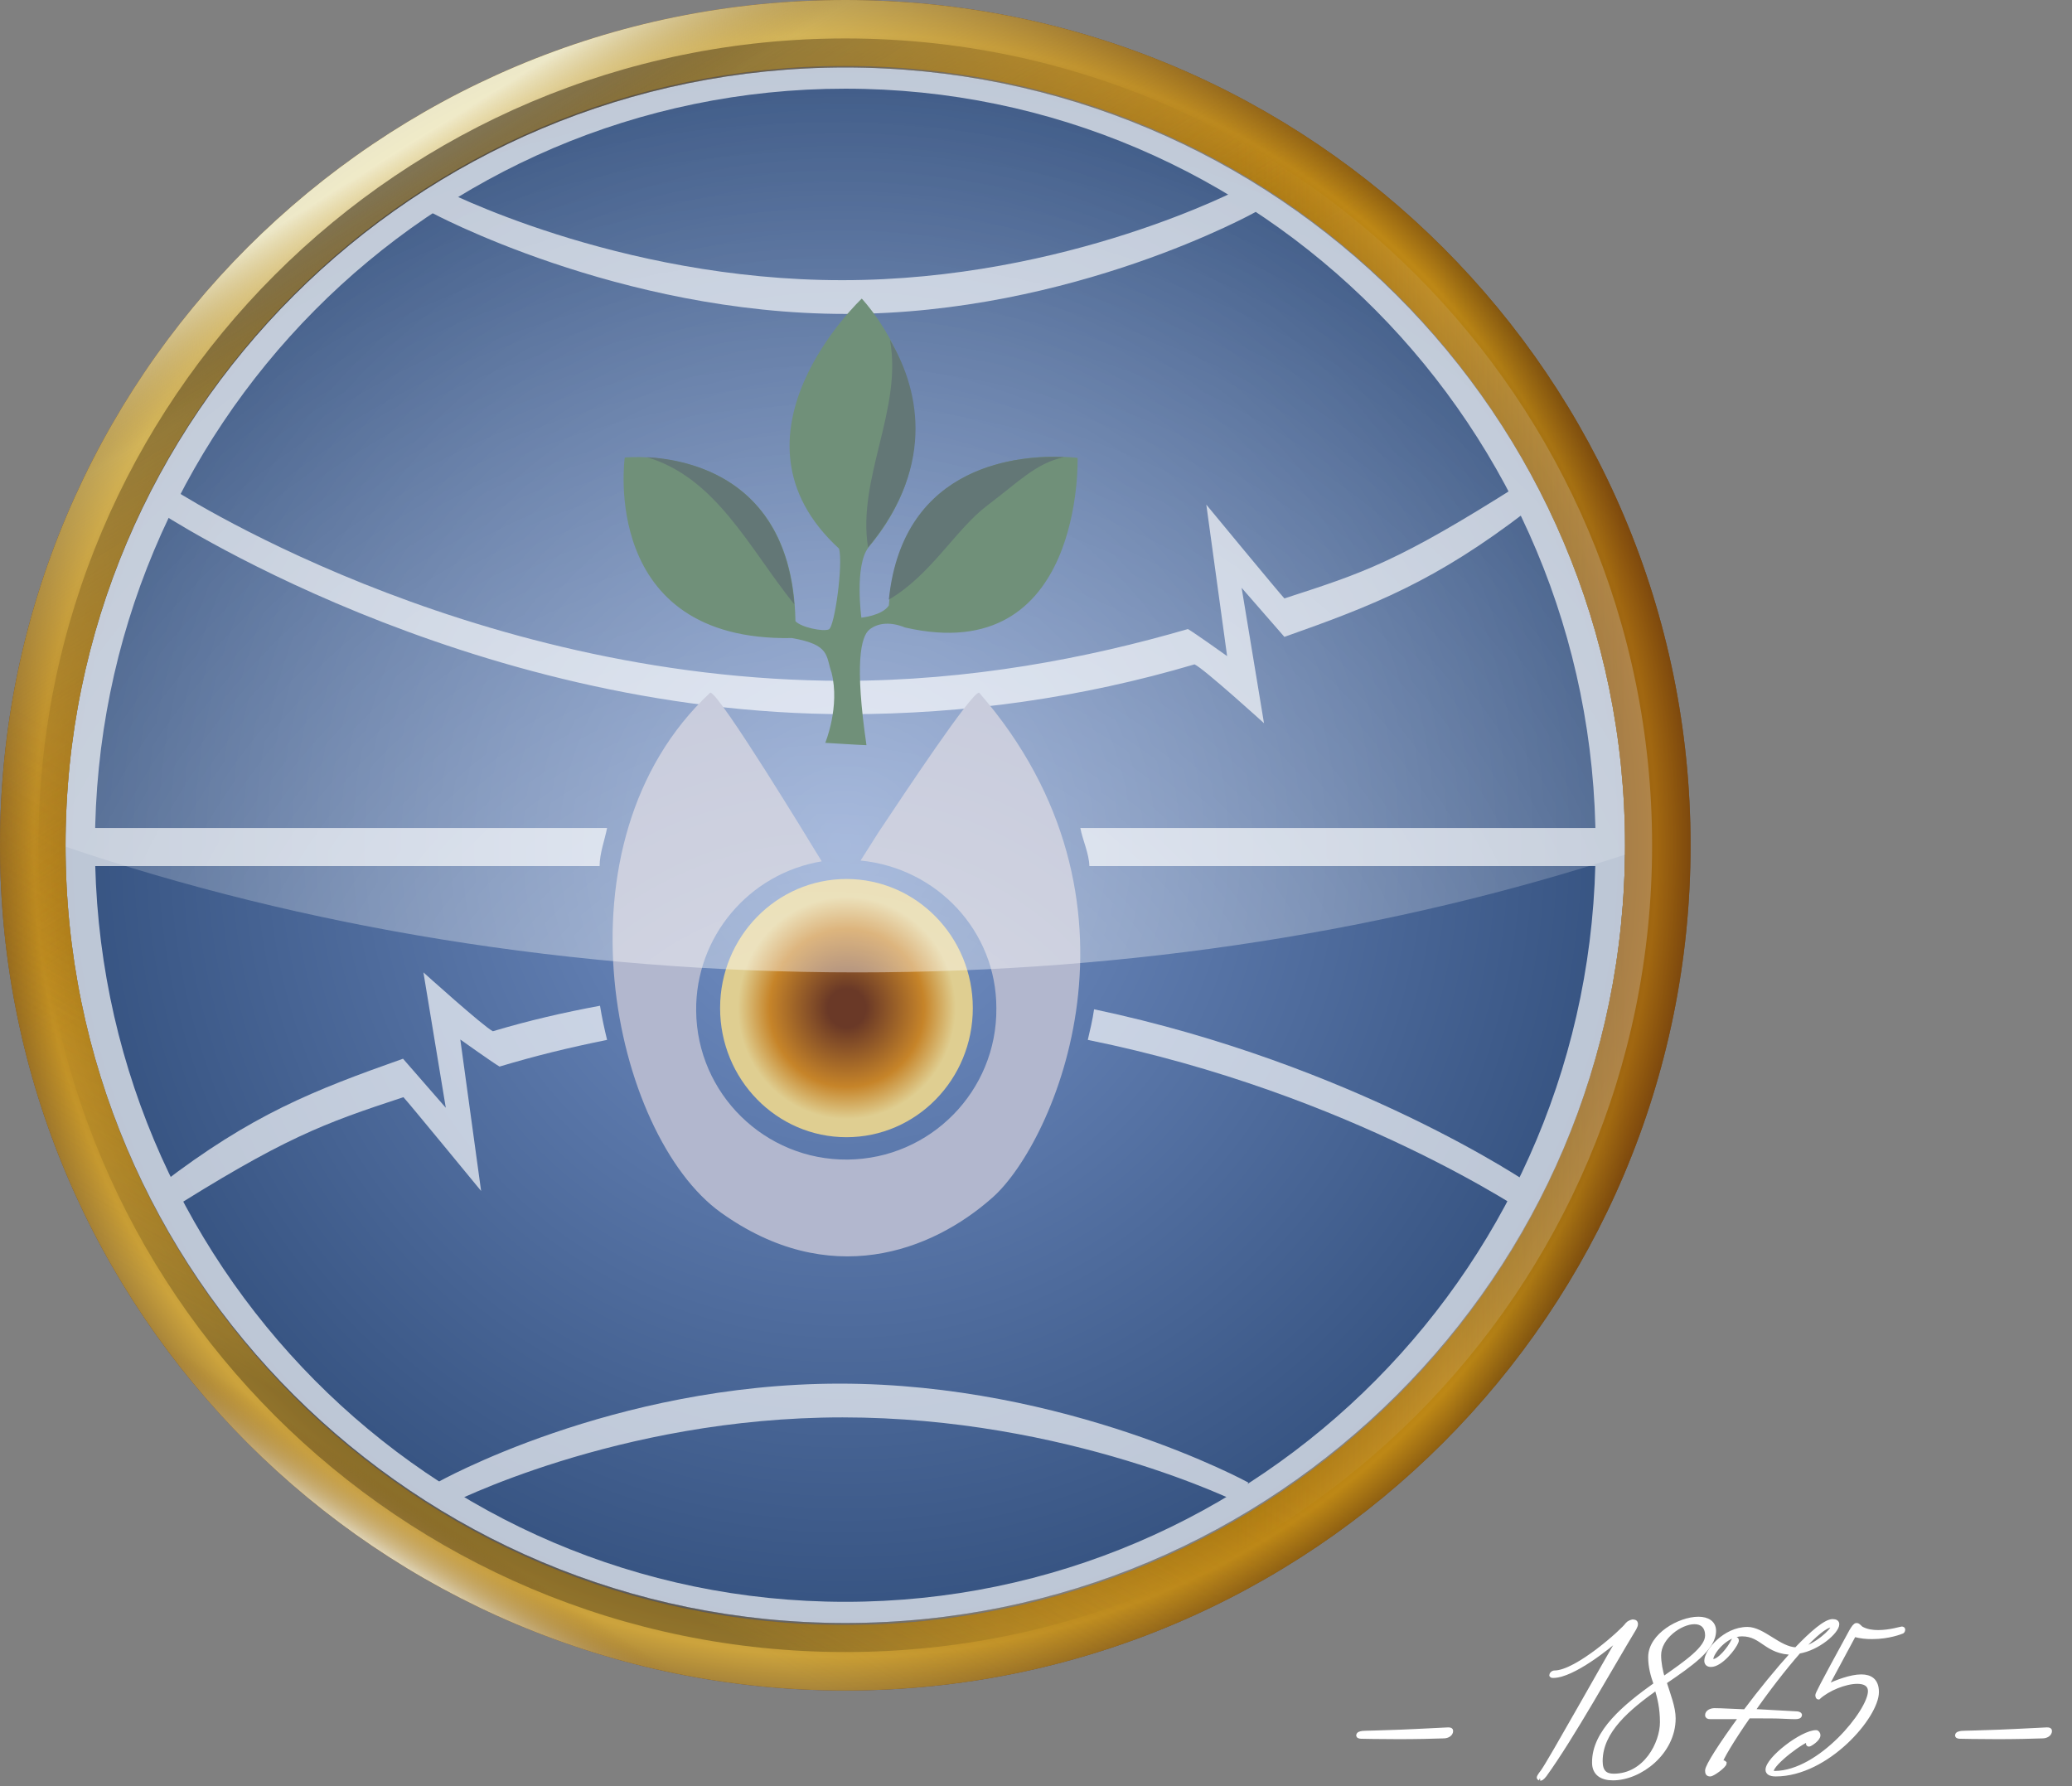 <?xml version="1.0" encoding="UTF-8"?> <svg xmlns="http://www.w3.org/2000/svg" xmlns:xlink="http://www.w3.org/1999/xlink" version="1.1" id="Layer_1" x="0px" y="0px" viewBox="0 0 528 455.2" style="enable-background:new 0 0 528 455.2;" xml:space="preserve"><rect x="0" y="0" width="528" height="455.2" fill="#808080" stroke="none"/> <style type="text/css"> .st0{fill:url(#SVGID_1_);} .st1{opacity:0.67;} .st2{fill:#FFFFFF;} .st3{fill:url(#SVGID_2_);} .st4{opacity:0.57;fill:#B7870F;enable-background:new ;} .st5{opacity:0.64;fill:url(#blik_1_);enable-background:new ;} .st6{opacity:0.64;fill:url(#blik-2_1_);enable-background:new ;} .st7{opacity:0.24;fill:url(#blik-3_1_);enable-background:new ;} .st8{opacity:0.24;fill:url(#red_blik_1_);enable-background:new ;} .st9{opacity:0.67;fill:url(#blik-4_1_);enable-background:new ;} .st10{opacity:0.56;fill:url(#shadow_1_);enable-background:new ;} .st11{opacity:0.29;fill:url(#shadow-2_1_);enable-background:new ;} .st12{opacity:0.31;fill:url(#shadow-3_1_);enable-background:new ;} .st13{fill:url(#SVGID_3_);} .st14{fill:none;} .st15{fill:#B2B7CE;} .st16{fill:url(#SVGID_4_);} .st17{fill:#709079;} .st18{fill:#637776;} .st19{fill:#FFFFFF;stroke:#FFFFFF;stroke-miterlimit:10;} </style> <title>chachava logo</title> <g id="Layer_5"> <radialGradient id="SVGID_1_" cx="215.42" cy="216.58" r="198.43" gradientTransform="matrix(1 0 0 -1 0 432)" gradientUnits="userSpaceOnUse"> <stop offset="0" style="stop-color:#7693C9"></stop> <stop offset="1" style="stop-color:#365381"></stop> </radialGradient> <ellipse class="st0" cx="215.4" cy="215.4" rx="198.7" ry="198.2"></ellipse> </g> <g id="lines" class="st1"> <path class="st2" d="M215.4,17.2C105.7,17.2,16.7,106,16.7,215.4s89,198.2,198.7,198.2s198.7-88.7,198.7-198.2 S325.1,17.2,215.4,17.2z M215.4,408.2c-105.6,0-191.2-86.3-191.2-192.8S109.8,22.6,215.4,22.6S406.6,109,406.6,215.4 S321,408.2,215.4,408.2L215.4,408.2z"></path> <path class="st2" d="M275.3,211c0.6,3.2,2.2,6.4,2.3,9.7h130.3l0.9-9.7H275.3z"></path> <path class="st2" d="M154.7,211H22.2v9.7h130.6C152.8,217.4,154.1,214.1,154.7,211z"></path> <path class="st2" d="M316.6,47.8c0,0-44.5,23.6-102,23.6S112.1,48,112.1,48l-2.5,6c0,0,47.9,26,105.9,26s104.5-26,104.5-26 L316.6,47.8z"></path> <path class="st2" d="M113.9,383.6c0,0,43.3-22.4,100.8-22.4s101.3,21.9,101.3,21.9l2.1-5.3c0,0-46.1-25.2-104.1-25.2 s-102.6,25.2-102.6,25.2L113.9,383.6z"></path> <path class="st2" d="M387.5,123.3c-31.5,20-39.9,22.6-60.2,29.2c-1-1-19.9-23.9-19.9-23.9l5.3,38.6c0,0-8.4-6-10-6.9 c-25.7,7.5-55.7,13.2-87.9,13.2C117.8,173.4,43,124,43,124l-2.7,6.3c0,0,77.9,51.7,175.7,51.7c29.9,0,59.7-4.2,88.4-12.7 c2.4,1.1,17.7,15,17.7,15l-5.7-34.5l10.9,12.5c22.9-8.1,38.5-14.2,61.7-32C390.2,129.5,388.4,123.3,387.5,123.3z"></path> <path class="st2" d="M278.8,257.2c-0.4,2.8-1,5.2-1.6,7.8c67.2,13.6,112.6,44.7,112.6,44.7v-8C389.8,301.7,345.2,271.2,278.8,257.2 z"></path> <path class="st2" d="M154.7,265c-0.7-2.9-1.3-5.6-1.8-8.7c-9.2,1.7-18.3,3.8-27.3,6.5c-2.4-1.2-17.7-15-17.7-15l5.7,34.5 l-10.9-12.5c-22.9,8.1-38.5,14.2-61.7,32c-1.1,0.8-0.9,8,0,8c31.5-20,41.5-23.5,61.8-30.2c1,1,19.8,23.9,19.8,23.9l-5.3-38.6 c0,0,8.4,6,10,6.9C136.3,269.1,144.8,267,154.7,265z"></path> </g> <g id="nayopi"> <g id="gare_rkali"> <radialGradient id="SVGID_2_" cx="215.425" cy="216.575" r="215.425" gradientTransform="matrix(1 0 0 -1 0 432)" gradientUnits="userSpaceOnUse"> <stop offset="0.91" style="stop-color:#986417"></stop> <stop offset="0.96" style="stop-color:#C68820"></stop> <stop offset="1" style="stop-color:#592B16"></stop> </radialGradient> <path class="st3" d="M215.4,0C96.4,0,0,96.4,0,215.4s96.4,215.4,215.4,215.4s215.4-96.5,215.4-215.4S334.4,0,215.4,0z M215.4,414.1c-109.7,0-198.7-88.9-198.7-198.7S105.7,16.8,215.4,16.8s198.7,88.9,198.7,198.7S325.1,414.1,215.4,414.1z"></path> <path class="st4" d="M215.4,0C96.4,0,0,96.4,0,215.4s96.4,215.4,215.4,215.4s215.4-96.5,215.4-215.4S334.4,0,215.4,0z M215.4,414.1c-109.7,0-198.7-88.9-198.7-198.7S105.7,16.8,215.4,16.8s198.7,88.9,198.7,198.7S325.1,414.1,215.4,414.1z"></path> <linearGradient id="blik_1_" gradientUnits="userSpaceOnUse" x1="104.315" y1="395.193" x2="317.405" y2="52.643" gradientTransform="matrix(1 0 0 -1 0 432)"> <stop offset="0" style="stop-color:#FAFBB6"></stop> <stop offset="0.36" style="stop-color:#986417;stop-opacity:0"></stop> </linearGradient> <path id="blik" class="st5" d="M215.4,0C96.4,0,0,96.4,0,215.4s96.4,215.4,215.4,215.4s215.4-96.5,215.4-215.4S334.4,0,215.4,0z M215.4,414.1c-109.7,0-198.7-88.9-198.7-198.7S105.7,16.8,215.4,16.8s198.7,88.9,198.7,198.7S325.1,414.1,215.4,414.1z"></path> <linearGradient id="blik-2_1_" gradientUnits="userSpaceOnUse" x1="104.315" y1="395.193" x2="317.405" y2="52.643" gradientTransform="matrix(1 0 0 -1 0 432)"> <stop offset="0" style="stop-color:#FAFBF4"></stop> <stop offset="7.000000e-02" style="stop-color:#986417;stop-opacity:0"></stop> </linearGradient> <path id="blik-2" class="st6" d="M215.4,0C96.4,0,0,96.4,0,215.4s96.4,215.4,215.4,215.4s215.4-96.5,215.4-215.4S334.4,0,215.4,0z M215.4,414.1c-109.7,0-198.7-88.9-198.7-198.7S105.7,16.8,215.4,16.8s198.7,88.9,198.7,198.7S325.1,414.1,215.4,414.1z"></path> <linearGradient id="blik-3_1_" gradientUnits="userSpaceOnUse" x1="118.86" y1="56.11" x2="274.67" y2="315.03" gradientTransform="matrix(1 0 0 -1 0 432)"> <stop offset="0" style="stop-color:#FAFBB6"></stop> <stop offset="0.36" style="stop-color:#986417;stop-opacity:0"></stop> </linearGradient> <path id="blik-3" class="st7" d="M215.4,0C96.4,0,0,96.4,0,215.4s96.4,215.4,215.4,215.4s215.4-96.5,215.4-215.4S334.4,0,215.4,0z M215.4,414.1c-109.7,0-198.7-88.9-198.7-198.7S105.7,16.8,215.4,16.8s198.7,88.9,198.7,198.7S325.1,414.1,215.4,414.1z"></path> <linearGradient id="red_blik_1_" gradientUnits="userSpaceOnUse" x1="414.2" y1="218.325" x2="283.59" y2="217.175" gradientTransform="matrix(1 0 0 -1 0 432)"> <stop offset="0" style="stop-color:#460000"></stop> <stop offset="0.36" style="stop-color:#000000;stop-opacity:0"></stop> </linearGradient> <path id="red_blik" class="st8" d="M215.4,0C96.4,0,0,96.4,0,215.4s96.4,215.4,215.4,215.4s215.4-96.5,215.4-215.4 S334.4,0,215.4,0z M215.4,414.1c-109.7,0-198.7-88.9-198.7-198.7S105.7,16.8,215.4,16.8s198.7,88.9,198.7,198.7 S325.1,414.1,215.4,414.1z"></path> <linearGradient id="blik-4_1_" gradientUnits="userSpaceOnUse" x1="98.288" y1="35.752" x2="216.288" y2="217.912" gradientTransform="matrix(1 0 0 -1 0 432)"> <stop offset="0" style="stop-color:#FAFBF4"></stop> <stop offset="7.000000e-02" style="stop-color:#986417;stop-opacity:0"></stop> </linearGradient> <path id="blik-4" class="st9" d="M215.4,0C96.4,0,0,96.4,0,215.4s96.4,215.4,215.4,215.4s215.4-96.5,215.4-215.4S334.4,0,215.4,0z M215.4,414.1c-109.7,0-198.7-88.9-198.7-198.7S105.7,16.8,215.4,16.8s198.7,88.9,198.7,198.7S325.1,414.1,215.4,414.1z"></path> <linearGradient id="shadow_1_" gradientUnits="userSpaceOnUse" x1="96.657" y1="403.884" x2="171.117" y2="286.454" gradientTransform="matrix(1 0 0 -1 0 432)"> <stop offset="0" style="stop-color:#030000"></stop> <stop offset="1" style="stop-color:#C68820;stop-opacity:0"></stop> </linearGradient> <path id="shadow" class="st10" d="M215.4,9.8C101.9,9.8,9.8,101.9,9.8,215.4S101.9,421,215.4,421S421,329,421,215.4 S329,9.8,215.4,9.8z M215.4,413.6c-109.7,0-198.7-88.7-198.7-198.2S105.7,17.2,215.4,17.2S414.1,106,414.1,215.4 S325.1,413.6,215.4,413.6L215.4,413.6z"></path> <linearGradient id="shadow-2_1_" gradientUnits="userSpaceOnUse" x1="124.906" y1="48.042" x2="157.616" y2="108.952" gradientTransform="matrix(1 0 0 -1 0 432)"> <stop offset="0" style="stop-color:#030000"></stop> <stop offset="1" style="stop-color:#C68820;stop-opacity:0"></stop> </linearGradient> <path id="shadow-2" class="st11" d="M215.4,9.8C101.9,9.8,9.8,101.9,9.8,215.4S101.9,421,215.4,421S421,329,421,215.4 S329,9.8,215.4,9.8z M215.4,413.6c-109.7,0-198.7-88.7-198.7-198.2S105.7,17.2,215.4,17.2S414.1,106,414.1,215.4 S325.1,413.6,215.4,413.6L215.4,413.6z"></path> <linearGradient id="shadow-3_1_" gradientUnits="userSpaceOnUse" x1="414.23" y1="216.59" x2="314.56" y2="216.59" gradientTransform="matrix(1 0 0 -1 0 432)"> <stop offset="0" style="stop-color:#D1C7C7"></stop> <stop offset="0.1" style="stop-color:#D1C4BF;stop-opacity:0.95"></stop> <stop offset="0.26" style="stop-color:#CFBCAB;stop-opacity:0.83"></stop> <stop offset="0.47" style="stop-color:#CDB08A;stop-opacity:0.63"></stop> <stop offset="0.72" style="stop-color:#CA9F5C;stop-opacity:0.36"></stop> <stop offset="0.99" style="stop-color:#C68922;stop-opacity:1.000000e-02"></stop> <stop offset="1" style="stop-color:#C68820;stop-opacity:0"></stop> </linearGradient> <path id="shadow-3" class="st12" d="M215.4,9.8C101.9,9.8,9.8,101.9,9.8,215.4S101.9,421,215.4,421S421,329,421,215.4 S329,9.8,215.4,9.8z M215.4,413.6c-109.7,0-198.7-88.7-198.7-198.2S105.7,17.2,215.4,17.2S414.1,106,414.1,215.4 S325.1,413.6,215.4,413.6L215.4,413.6z"></path> </g> <radialGradient id="SVGID_3_" cx="217.434" cy="175.12" r="32.9" gradientTransform="matrix(0.98 0 0 -1 2.71 432)" gradientUnits="userSpaceOnUse"> <stop offset="0.15" style="stop-color:#6A3927"></stop> <stop offset="0.61" style="stop-color:#C68429"></stop> <stop offset="0.86" style="stop-color:#DFCE91"></stop> </radialGradient> <ellipse class="st13" cx="215.7" cy="256.9" rx="32.2" ry="32.9"></ellipse> <path class="st14" d="M209.3,219.5l1.6,2.6L209.3,219.5c-20.8,3.5-34.9,23.2-31.4,44.1c3.5,20.8,23.2,34.9,44.1,31.4 c20.8-3.5,34.9-23.2,31.4-44.1c-2.9-17-16.8-30-34-31.8l-0.8,1.3l0.8-1.3c-1.3-0.1-2.5-0.2-3.8-0.2 C213.5,218.9,211.4,219.1,209.3,219.5z"></path> <path class="st15" d="M249.5,176.5c-2,0-18.9,25.5-25.7,35.7l-4.5,7.1c19.4,1.9,34.6,17.9,34.6,37.6c0.2,21.1-16.8,38.4-37.9,38.6 s-38.4-16.8-38.6-37.9c-0.2-18.8,13.4-35,32-38.1l-1.9-3.1l0,0c0,0-24.2-39.9-26.5-39.9c-41.2,38.4-24.8,112.8,2.7,132.5 s53.6,10.1,69.3-3.9S295.8,229.7,249.5,176.5z"></path> </g> <g id="top_blik"> <radialGradient id="SVGID_4_" cx="210.31" cy="127.94" r="316.2" gradientTransform="matrix(1 0 0 -1 0 432)" gradientUnits="userSpaceOnUse"> <stop offset="0" style="stop-color:#FFFFFF;stop-opacity:0.5"></stop> <stop offset="1" style="stop-color:#FFFFFF;stop-opacity:0"></stop> </radialGradient> <path class="st16" d="M215.4,17.2C105.7,17.2,16.8,106,16.8,215.4v0.4c60.2,20.4,128.8,32,201.6,32c70.4,0,136.9-10.8,195.7-30 c0-0.8,0-1.6,0-2.4C414.1,106,325.1,17.2,215.4,17.2z"></path> </g> <g id="potoli"> <path class="st17" d="M220.8,189.9c-0.9,0-10.5-0.6-10.5-0.6s3.8-9.2,1.6-17.9c-1.5-4.3-0.3-7.1-10.1-8.8 c-49.2,0.9-42.6-46-42.6-46s42.7-4.5,43.5,41.7c1.5,1.6,7,2.7,8.5,2.1s3.7-16.8,2.6-20.6c-31.4-28.8,5.8-63.7,5.8-63.7 s29.2,30.6,1.7,63.4c-3.6,4.7-1.8,17.9-1.8,17.9s5.3-0.5,7-3.1c3.4-44,48.1-37.6,48.1-37.6s1.6,53.7-44,43.2 c-3.4-1.4-6.7-1.3-9,0.5S217.8,169.3,220.8,189.9z"></path> </g> <g id="potoli_shadows"> <path class="st18" d="M221.2,139.5c18.1-21.7,12.3-41.7,5.6-52.8C230,104.3,218.4,121.9,221.2,139.5z"></path> <path class="st18" d="M202.4,154c-2.5-31.9-26.5-36.9-37.6-37.5C182.5,121.7,190.9,139.7,202.4,154z"></path> <path class="st18" d="M226.5,152.8c10.8-6.3,17-17.9,25.1-24c8.1-6.1,12.3-10.7,19.5-12.3C260.8,116,230.1,117.6,226.5,152.8z"></path> </g> <g> <path class="st19" d="M346.1,442.3c0-0.5,0.5-0.6,1.1-0.7c0.2,0,1.4-0.1,3-0.1c1.9-0.1,4.7-0.1,10.7-0.4l8.1-0.4 c0.6,0,0.8,0.1,0.8,0.4c0,0.9-1,1.4-1.9,1.4c-2.7,0.1-7.2,0.2-11.4,0.2c-5,0-9.4-0.1-9.4-0.1C346.8,442.6,346.2,442.6,346.1,442.3z "></path> <path class="st19" d="M395.3,426.9c0-0.3,0.4-0.7,0.8-0.7c5.8,0,17.8-11,18.5-12.2c0.4-0.5,1-0.7,1.4-0.8c0.4,0,0.9,0,0.9,0.7 c0,0.3-0.2,0.7-0.4,1.1c-6,9.9-15.8,27.6-22.8,37.3c-0.3,0.3-0.6,0.9-1.2,1c0.1,0-0.4-0.1-0.4-0.3c0-0.3,0.9-1.5,1-1.6 c1.8-2.4,16.6-29,19.9-34.4c-2.9,2.6-12.2,10.1-17.2,10.1C395.4,427.1,395.3,427,395.3,426.9z"></path> <path class="st19" d="M421.9,429.2c-0.8-2.3-1.4-4.4-1.4-6.9c0-5.6,7.5-9.8,12.3-9.8c2.3,0,4,1,4,3.1c0,4.5-6,8.6-12.6,13.1 c1,3.2,2.3,6.4,2.3,9.2c0,8.7-8.5,15.3-15.5,15.3c-2.8,0-4.8-1.2-4.8-4C406.1,441.3,414.2,434.7,421.9,429.2z M423.5,438.9 c0-3.7-0.7-6.4-1.4-8.7c-7.1,5.1-14.2,10.9-14.2,18.6c0,2.7,1.2,3.7,3.3,3.7C419.3,452.5,423.5,444.2,423.5,438.9z M423.8,427.8 c6-4.2,11.2-7.8,11.2-11c0-2.4-1.4-3.4-3.2-3.4c-3.6,0-9,3.9-9,8.4C422.8,423.7,423.2,425.8,423.8,427.8z"></path> <path class="st19" d="M439.2,449.1c0.1,0,0.2,0.1,0.3,0.2c0,0.7-3,2.9-3.7,2.9c-0.6,0-0.8-0.3-0.8-1c0-1.2,3.7-6.9,8.6-13.6h-7.8 c-0.6,0-0.8-0.2-0.8-0.5c0-0.9,1.1-1.3,1.9-1.3c1.9,0,4.8,0.2,7.8,0.3c3.8-5.1,8.3-10.6,12.2-14.9H457c-7,0-7.8-4.7-13.1-4.7 c-4.3,0-7.8,4.8-7.8,6.3c0,0.3,0.1,0.5,0.4,0.5c1.6,0,4.2-3.2,5.1-5.1c0.1-0.2,0.3-0.6,0.5-0.6c0.4,0,0.5,0.2,0.5,0.4 c0,0.1,0,0.3-0.1,0.4c-0.5,1.5-4,5.9-6.5,5.9c-0.8,0-1.2-0.4-1.2-1.1c0-2.4,4.7-8.1,10.5-8.1c4,0,8.1,5.1,12.4,5.2 c4-4.2,7.5-7.2,9.3-7.2c0.8,0,1.2,0.3,1.2,0.8c0,1.9-4.9,6.2-9.8,7c-3.7,4.2-8.1,9.9-11.7,15.1c5.6,0.3,10.9,0.6,10.9,0.6 c0.5,0,1,0.1,1.1,0.4c0,0.5-0.6,0.6-1.2,0.6c-0.2,0-1.4,0-3-0.1c-1.7-0.1-4.2-0.1-8.9-0.1c-4.2,6-7.2,11.1-7.2,11.9 C438.7,449.4,438.9,449.1,439.2,449.1z M466.8,414.2c-1.6,0-4.4,2.5-7.8,6.1c3.7-0.8,8.1-4.8,8.1-5.9 C467.1,414.3,467,414.2,466.8,414.2z"></path> <path class="st19" d="M465.4,429.8c2.6-1.2,6.2-2.6,8.9-2.6c2.3,0,4,1,4,4c0,6.2-12.7,21-25.8,21c-1.5,0-2.1-0.5-2.1-1.2 c0-2.8,8.8-9.6,12.4-9.6c0.3,0,0.6,0.4,0.6,0.8c0,1.1-2.2,2.4-2.4,2.4c-0.2,0-0.3-0.1-0.3-0.3c0-0.3,1.2-0.5,1.2-0.9 c0-0.1-0.1-0.2-0.5-0.2c-1.7,0-9.9,6.2-9.9,8.1c0,0.3,0.2,0.5,0.8,0.5c11.5-0.1,24.2-15.8,24.2-20.8c0-1.7-1.3-2.4-3.2-2.4 c-3.1,0-7.5,1.8-9.9,4c-0.2,0-0.3-0.3-0.3-0.6c0-0.3,0.4-1.3,8.6-16.3c0.6-1,1-1.6,1.4-1.6c0.6,0,0.8,0.7,1.5,1 c1.2,0.6,2.6,0.8,4,0.8c3,0,5.8-0.9,6-0.9c0.3,0,0.4,0.1,0.4,0.3c0,0.3-0.2,0.6-0.5,0.6c0,0-3.1,1.3-7.4,1.3c-1.5,0-3-0.1-4.6-0.6 L465.4,429.8z"></path> <path class="st19" d="M498.7,442.3c0-0.5,0.5-0.6,1.1-0.7c0.2,0,1.4-0.1,3-0.1c1.9-0.1,4.7-0.1,10.7-0.4l8.1-0.4 c0.6,0,0.8,0.1,0.8,0.4c0,0.9-1,1.4-1.9,1.4c-2.7,0.1-7.2,0.2-11.4,0.2c-5,0-9.4-0.1-9.4-0.1C499.3,442.6,498.8,442.6,498.7,442.3z "></path> </g> </svg> 